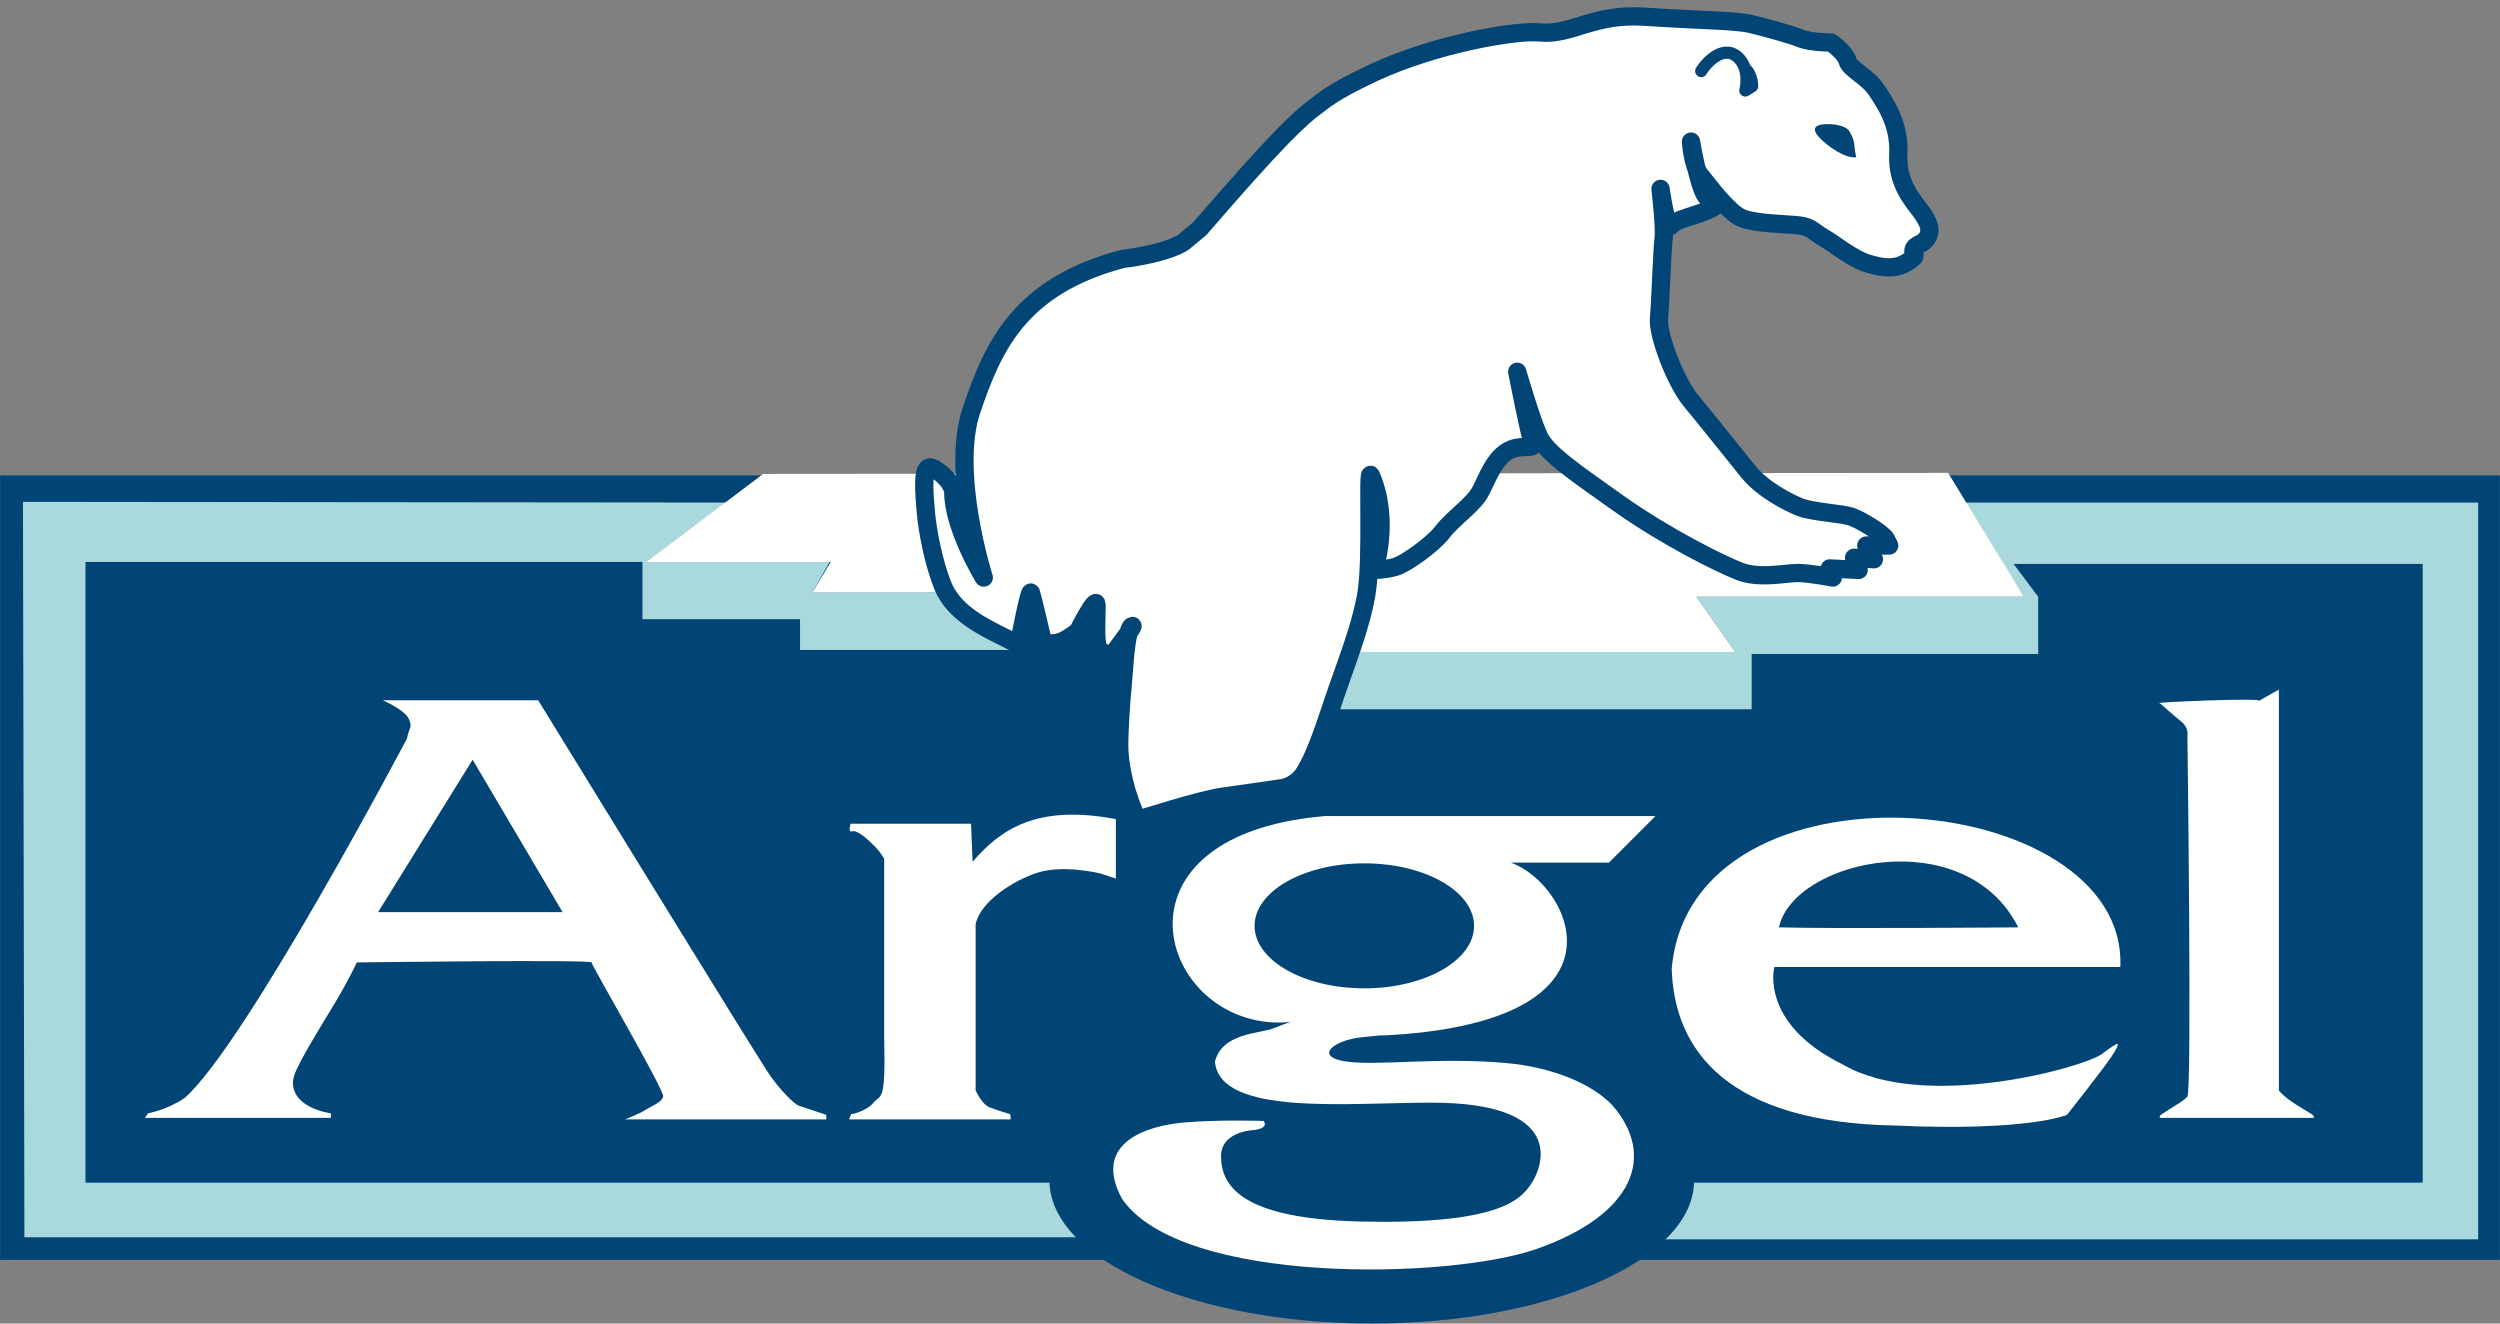 <svg width="306" height="162" viewBox="0 0 306 162" fill="none" xmlns="http://www.w3.org/2000/svg">
<rect x="0" y="0" width="306" height="162" fill="#808080" stroke="none"/>
<path fill-rule="evenodd" clip-rule="evenodd" d="M0.013 154.213H305.987V58.193H0.013V154.213Z" fill="#014576"/>
<path fill-rule="evenodd" clip-rule="evenodd" d="M10.46 144.76H296.534V68.641H10.46V144.76Z" fill="#014576"/>
<path fill-rule="evenodd" clip-rule="evenodd" d="M2.812 61.425L89.156 61.514L79.89 68.528H101.682L99.428 72.537H114.959C114.959 72.537 118.966 75.793 119.969 76.796C120.97 77.797 124.703 78.901 124.703 78.901L124.979 79.551H97.924V75.793H78.636V68.781H10.462V144.76H128.987C128.987 144.76 131.242 150.19 132.493 151.442H2.987L2.812 61.425Z" fill="#A9D9DD"/>
<path fill-rule="evenodd" clip-rule="evenodd" d="M166.061 79.71C166.061 79.71 164.557 86.563 163.556 86.816H214.405V80.052H249.472V73.038L246.467 69.029H296.535V144.76H206.138C206.64 148.437 205.137 150.441 203.885 151.445C202.632 152.443 202.882 151.692 202.882 151.692H303.331V61.515H239.954L247.721 73.038H207.641L212.401 79.802L166.061 79.71Z" fill="#A9D9DD"/>
<path fill-rule="evenodd" clip-rule="evenodd" d="M207.361 144.487C207.361 154.158 189.697 162 167.909 162C146.116 162 128.454 154.158 128.454 144.487C128.454 134.817 146.116 126.975 167.909 126.975C189.697 126.975 207.361 134.817 207.361 144.487Z" fill="#014576"/>
<path fill-rule="evenodd" clip-rule="evenodd" d="M238.448 57.881L93.415 58.007L79.137 68.779H101.682L99.428 72.538H115.71L165.558 79.802H212.401L207.64 73.038H247.721L238.448 57.881Z" fill="#FFFFFE"/>
<path fill-rule="evenodd" clip-rule="evenodd" d="M146.882 27.957C156.251 17.088 159.2 14.35 161.122 12.965C161.901 12.406 163.049 11.253 168.241 8.842C175.564 5.444 185.403 3.673 188.481 3.97C192.403 4.347 194.957 1.618 201.325 2.046C208.805 2.546 212.453 2.469 214.443 2.97C216.434 3.465 219.17 4.211 220.412 4.71C221.656 5.208 224.144 5.208 224.144 5.208C224.144 5.208 225.887 6.452 226.135 7.446C226.383 8.44 228.621 9.436 229.617 10.928C230.611 12.42 232.541 15.096 232.353 18.826C232.166 22.559 234.22 24.61 235.153 25.915C236.086 27.222 236.458 28.155 235.897 29.089C235.338 30.02 234.405 29.835 234.22 30.581C234.033 31.327 234.964 31.14 233.474 32.073C231.982 33.006 230.487 32.819 228.621 32.26C226.755 31.699 224.516 29.835 223.211 29.089C221.906 28.343 221.719 27.781 220.225 27.594C218.735 27.409 214.815 27.409 213.136 26.663C211.457 25.915 209.031 22.559 208.098 21.439C207.167 20.318 206.978 17.334 206.978 17.334C206.978 17.334 207.914 22.931 208.847 24.051C209.778 25.169 210.711 24.984 209.031 25.73C207.352 26.476 205.114 26.848 204.555 27.594C203.996 28.343 203.248 23.118 203.248 23.118C203.248 23.118 203.809 27.781 203.622 29.273C203.435 30.768 203.248 36.923 203.063 38.977C202.874 41.028 205.114 46.812 206.978 49.052C208.847 51.29 212.39 55.767 214.069 57.82C215.748 59.871 218.92 61.55 220.412 62.109C221.906 62.671 225.452 62.858 226.57 63.23C227.688 63.602 230.487 65.283 230.861 66.029L231.233 66.775H228.436L229.367 68.454L226.944 68.267L227.503 69.76L223.957 69.575L224.332 70.693C224.332 70.693 221.532 70.134 220.04 70.134C218.546 70.134 215.374 70.88 212.949 69.947C210.524 69.013 203.809 65.655 198.025 61.55C192.239 57.446 189.255 55.395 188.324 53.342C187.389 51.29 185.709 45.507 185.709 45.507C185.709 45.507 187.204 53.154 187.576 54.087C187.95 55.021 186.996 54.52 185.525 54.834C182.912 55.395 181.979 58.938 181.046 60.43C180.113 61.922 177.688 63.602 176.57 65.096C175.449 66.588 172.091 69.013 170.786 69.388C169.481 69.76 168.174 69.76 168.174 69.76C168.174 69.76 170.227 63.791 167.799 58.192C167.332 57.111 167.989 68.454 167.24 72.744C166.494 77.035 164.63 81.514 163.136 85.99C161.644 90.469 160.835 92.647 159.717 94.513C158.596 96.377 156.73 96.501 156.73 96.501C156.73 96.501 152.565 97.123 149.765 97.497C146.968 97.869 139.255 100.357 139.255 100.357C139.255 100.357 137.389 96.812 137.017 92.148C136.897 90.661 137.204 85.806 137.389 84.126C137.578 82.447 137.763 77.222 138.509 76.663C139.255 76.105 136.084 80.209 136.084 80.209C136.084 80.209 134.779 80.022 134.404 79.276C134.032 78.53 134.22 75.356 134.22 74.051C134.22 72.744 131.979 77.222 131.979 77.222C131.979 77.222 130.861 78.156 129.928 78.53C128.995 78.902 127.687 78.717 127.687 78.717C127.687 78.717 126.382 73.118 126.195 72.559C126.008 72 124.703 78.902 124.703 78.902C124.703 78.902 125.075 79.089 122.091 77.597C119.107 76.105 116.494 74.425 115.374 71.626C114.256 68.826 113.51 64.909 113.323 62.671C113.136 60.43 112.764 56.7 114.069 57.259C115.374 57.82 116.681 59.312 116.681 60.245C116.681 64.572 120.412 70.693 120.412 70.693C120.412 70.693 116.307 57.82 118.92 50.17C121.532 42.522 124.703 35.057 137.389 31.699C143.175 30.953 144.852 29.648 144.852 29.648L146.882 27.957Z" fill="#FFFFFE"/>
<path fill-rule="evenodd" clip-rule="evenodd" d="M146.882 27.957C156.251 17.088 159.2 14.35 161.122 12.965C161.901 12.406 163.049 11.253 168.241 8.842C175.564 5.444 185.403 3.673 188.481 3.97C192.403 4.347 194.957 1.618 201.325 2.046C208.805 2.546 212.453 2.469 214.443 2.97C216.434 3.465 219.17 4.211 220.412 4.71C221.656 5.208 224.144 5.208 224.144 5.208C224.144 5.208 225.887 6.452 226.135 7.446C226.383 8.44 228.621 9.436 229.617 10.928C230.611 12.42 232.541 15.096 232.353 18.826C232.166 22.559 234.22 24.61 235.153 25.915C236.086 27.222 236.458 28.155 235.897 29.089C235.338 30.02 234.405 29.835 234.22 30.581C234.033 31.327 234.964 31.14 233.474 32.073C231.982 33.006 230.487 32.819 228.621 32.26C226.755 31.699 224.516 29.835 223.211 29.089C221.906 28.343 221.719 27.781 220.225 27.594C218.735 27.409 214.815 27.409 213.136 26.663C211.457 25.915 209.031 22.559 208.098 21.439C207.167 20.318 206.978 17.334 206.978 17.334C206.978 17.334 207.914 22.931 208.847 24.051C209.778 25.169 210.711 24.984 209.031 25.73C207.352 26.476 205.114 26.848 204.555 27.594C203.996 28.343 203.248 23.118 203.248 23.118C203.248 23.118 203.809 27.781 203.622 29.273C203.435 30.768 203.248 36.923 203.063 38.977C202.874 41.028 205.114 46.812 206.978 49.052C208.847 51.29 212.39 55.767 214.069 57.82C215.748 59.871 218.92 61.55 220.412 62.109C221.906 62.671 225.452 62.858 226.57 63.23C227.688 63.602 230.487 65.283 230.861 66.029L231.233 66.775H228.436L229.367 68.454L226.944 68.267L227.503 69.76L223.957 69.575L224.332 70.693C224.332 70.693 221.532 70.134 220.04 70.134C218.546 70.134 215.374 70.88 212.949 69.947C210.524 69.013 203.809 65.655 198.025 61.55C192.239 57.446 189.255 55.395 188.324 53.342C187.389 51.29 185.709 45.507 185.709 45.507C185.709 45.507 187.204 53.154 187.576 54.087C187.95 55.021 186.996 54.52 185.525 54.834C182.912 55.395 181.979 58.938 181.046 60.43C180.113 61.922 177.688 63.602 176.57 65.096C175.449 66.588 172.091 69.013 170.786 69.388C169.481 69.76 168.174 69.76 168.174 69.76C168.174 69.76 170.227 63.791 167.799 58.192C167.332 57.111 167.989 68.454 167.24 72.744C166.494 77.035 164.63 81.514 163.136 85.99C161.644 90.469 160.835 92.647 159.717 94.513C158.596 96.377 156.73 96.501 156.73 96.501C156.73 96.501 152.565 97.123 149.765 97.497C146.968 97.869 139.255 100.357 139.255 100.357C139.255 100.357 137.389 96.812 137.017 92.148C136.897 90.661 137.204 85.806 137.389 84.126C137.578 82.447 137.763 77.222 138.509 76.663C139.255 76.105 136.084 80.209 136.084 80.209C136.084 80.209 134.779 80.022 134.404 79.276C134.032 78.53 134.22 75.356 134.22 74.051C134.22 72.744 131.979 77.222 131.979 77.222C131.979 77.222 130.861 78.156 129.928 78.53C128.995 78.902 127.687 78.717 127.687 78.717C127.687 78.717 126.382 73.118 126.195 72.559C126.008 72 124.703 78.902 124.703 78.902C124.703 78.902 125.075 79.089 122.091 77.597C119.107 76.105 116.494 74.425 115.374 71.626C114.256 68.826 113.51 64.909 113.323 62.671C113.136 60.43 112.764 56.7 114.069 57.259C115.374 57.82 116.681 59.312 116.681 60.245C116.681 64.572 120.412 70.693 120.412 70.693C120.412 70.693 116.307 57.82 118.92 50.17C121.532 42.522 124.703 35.057 137.389 31.699C143.175 30.953 144.852 29.648 144.852 29.648L146.882 27.957Z" stroke="#014576" stroke-width="2.238" stroke-linecap="round" stroke-linejoin="round"/>
<path d="M208.233 8.698C208.979 7.454 211.245 5.207 212.99 7.302C214.229 8.79 213.633 11.075 213.633 11.075L214.458 10.558C214.458 10.558 214.496 9.18 213.621 8.413" stroke="#014576" stroke-width="1.492" stroke-linecap="round" stroke-linejoin="round"/>
<path fill-rule="evenodd" clip-rule="evenodd" d="M222.587 16.723C222.084 16.162 221.954 15.615 222.491 15.383C223.474 14.955 225.857 15.241 226.339 16.026C227.211 17.448 226.83 17.776 227.211 19.254C225.901 19.427 223.705 17.972 222.587 16.723Z" fill="#014576"/>
<path fill-rule="evenodd" clip-rule="evenodd" d="M18.11 136.27C18.11 136.27 20.351 135.899 22.589 134.404C30.052 127.877 49.828 90.375 49.828 90.375C50.015 89.07 50.574 89.07 50.015 87.95C49.454 86.829 46.842 85.711 46.842 85.711H65.872C65.872 85.711 92.791 129.549 94.229 131.605C95.537 133.473 97.216 135.15 97.775 135.337C98.334 135.524 101.136 136.458 101.136 136.458V137.017H76.506C76.506 137.017 78.373 136.27 78.931 135.899C79.724 135.37 80.985 134.965 81.172 134.217C81.357 133.473 72.402 118.173 72.402 117.801C72.402 117.427 43.67 117.801 43.67 117.801C43.67 117.801 42.739 119.852 41.06 122.652C39.379 125.449 36.581 129.928 36.023 131.605C35.461 133.286 36.394 134.591 37.702 135.337C39.007 136.086 40.499 136.27 40.499 136.27V136.829H17.738L18.11 136.27ZM46.283 111.643H68.856L57.85 92.987L46.283 111.643Z" fill="#FFFFFE"/>
<path fill-rule="evenodd" clip-rule="evenodd" d="M103.931 137.017L104.17 136.381C104.17 136.381 105.985 136.086 106.918 134.964C107.849 133.846 108.41 135.151 108.223 126.942V105.114C108.223 105.114 107.849 104.368 106.918 103.435C105.985 102.502 104.865 101.569 104.306 101.756C103.744 101.943 104.119 100.823 104.119 100.823H118.857L119.044 105.486C122.403 101.569 126.882 98.397 136.583 100.264V107.54C136.583 107.54 135.462 107.168 134.901 106.978C134.342 106.794 130.053 105.86 127.066 106.794C124.082 107.727 119.978 110.339 119.416 113.136V133.472C119.416 133.472 120.165 135.151 121.096 135.525C122.029 135.897 123.659 136.381 123.659 136.381L123.708 137.017H103.931Z" fill="#FFFFFE"/>
<path fill-rule="evenodd" clip-rule="evenodd" d="M247.031 113.509C247.031 113.509 224.455 113.696 217.74 113.509C219.604 105.115 240.59 100.632 247.031 113.509ZM217.179 118.359H259.529C260.465 96.345 206.982 91.663 204.618 118.572C204.926 128.692 211.582 137.39 231.918 137.764C248.336 138.51 252.999 136.459 252.999 136.459C252.999 136.459 258.037 130.114 258.785 128.809C259.529 127.504 259.529 127.317 257.293 128.994C255.053 130.673 235.463 136.085 225.573 130.301C215.313 125.263 217.179 118.359 217.179 118.359Z" fill="#FFFFFE"/>
<path fill-rule="evenodd" clip-rule="evenodd" d="M264.381 86.083C262.534 85.994 277.418 85.354 276.51 85.807C275.764 86.179 278.935 84.404 278.935 84.404V133.473C279.92 134.706 282.037 135.768 282.953 136.38C283.248 136.577 283.225 136.631 283.225 136.829H264.381C264.381 136.829 264.211 136.647 264.594 136.38C265.455 135.782 267.354 134.734 267.74 134.217C268.299 133.473 267.74 90.001 267.74 90.001C267.74 90.001 267.927 89.067 266.994 88.324C266.061 87.575 264.381 86.083 264.381 86.083Z" fill="#FFFFFE"/>
<path fill-rule="evenodd" clip-rule="evenodd" d="M202.627 99.889L196.937 105.58H184.904C192.18 108.099 200.948 125.265 169.045 126.755C169.045 126.755 170.537 126.57 166.806 126.942C163.074 127.316 160.836 129.367 164.753 129.928C168.673 130.487 175.949 129.367 184.342 130.116C189.782 130.597 194.792 132.541 197.402 135.338C202.662 141.444 200.108 148.636 188.075 152.876C177.441 156.607 144.602 157.355 137.327 146.721C133.596 139.814 140.5 137.763 144.977 137.389C149.455 137.017 154.68 137.204 154.68 137.204C154.68 137.204 155.424 138.137 153.373 138.322C151.322 138.509 149.455 139.433 149.455 141.494C149.455 145.226 152.051 149.188 166.619 149.518C183.222 149.892 186.024 146.905 187.327 145.039C189.004 142.647 191.63 134.964 175.2 134.964C164.94 134.964 149.268 136.645 148.707 129.928C149.642 126.383 154.119 126.57 155.985 125.824C157.851 125.078 158.036 125.078 158.036 125.078C142.367 126.755 133.783 102.315 162.141 99.889H202.627ZM166.991 105.673C159.573 105.673 153.56 109.1 153.56 113.323C153.56 117.547 159.573 120.973 166.991 120.973C174.412 120.973 180.425 117.547 180.425 113.323C180.425 109.1 174.412 105.673 166.991 105.673Z" fill="#FFFFFE"/>
</svg>

